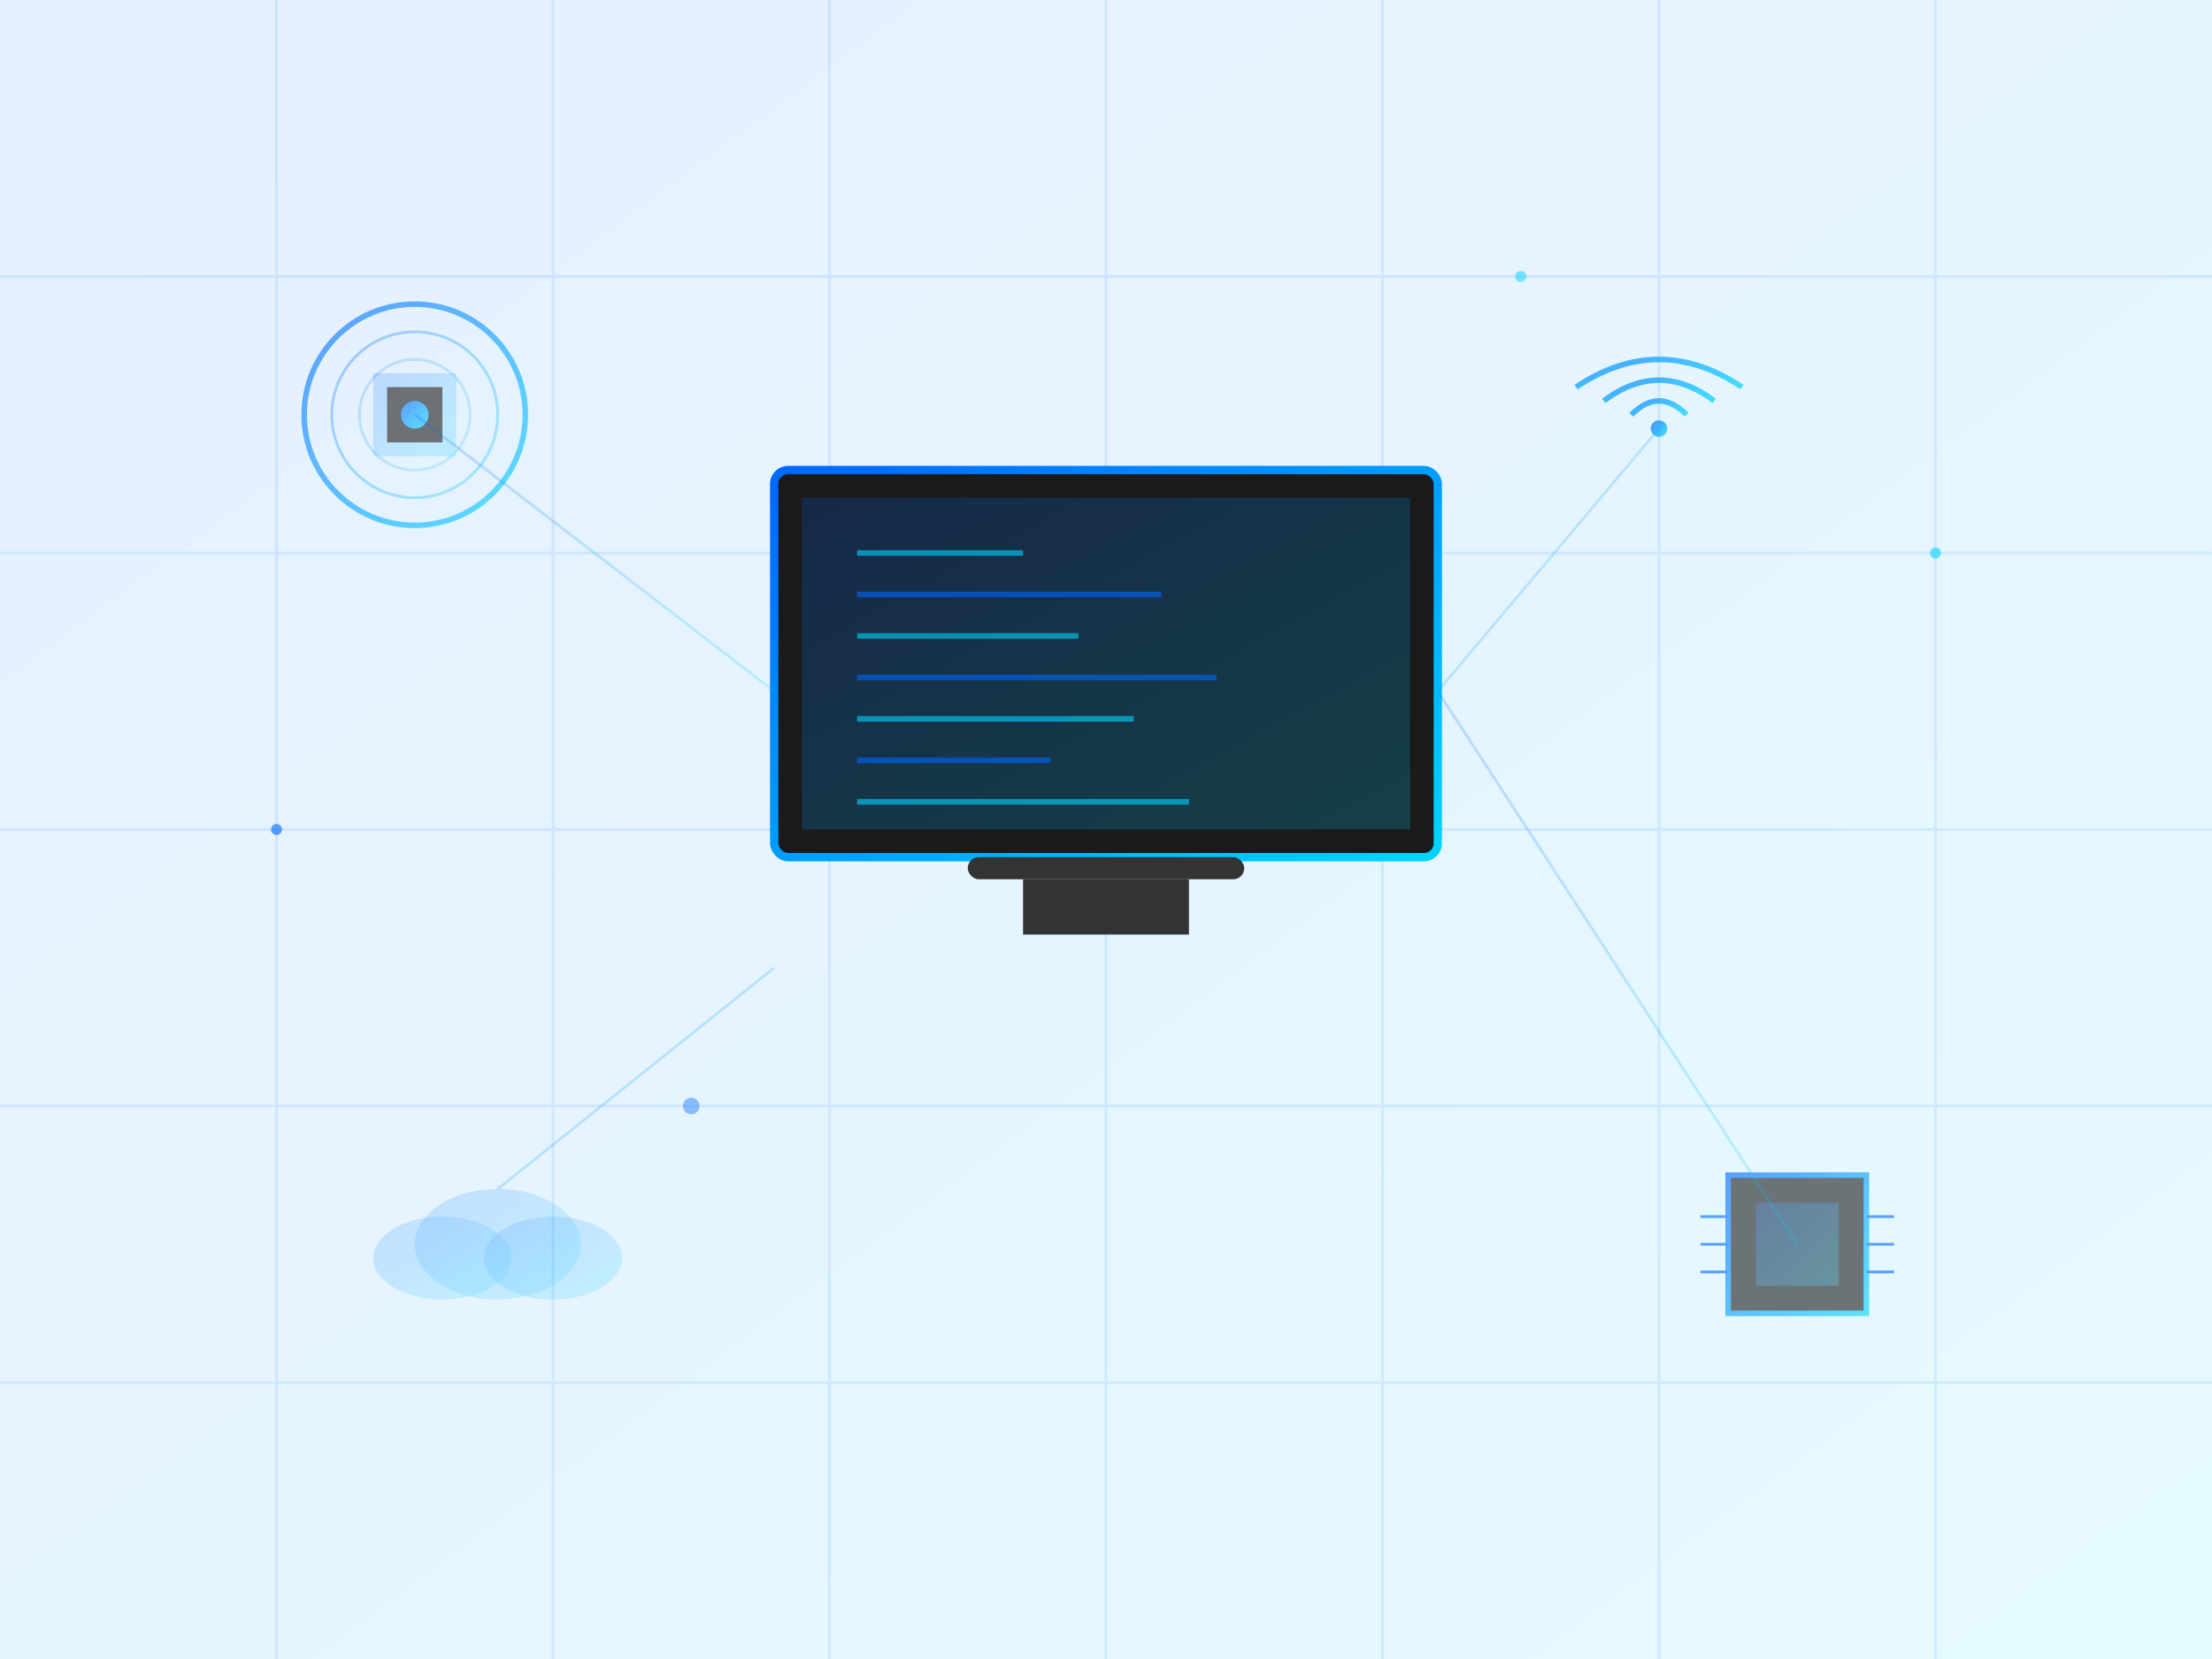 <svg xmlns="http://www.w3.org/2000/svg" viewBox="0 0 800 600" width="800" height="600">
  <!-- Tło gradientowe -->
  <defs>
    <linearGradient id="bgGradient" x1="0%" y1="0%" x2="100%" y2="100%">
      <stop offset="0%" style="stop-color:#0066ff;stop-opacity:0.1" />
      <stop offset="100%" style="stop-color:#00d4ff;stop-opacity:0.1" />
    </linearGradient>
    
    <linearGradient id="techGradient" x1="0%" y1="0%" x2="100%" y2="100%">
      <stop offset="0%" style="stop-color:#0066ff" />
      <stop offset="100%" style="stop-color:#00d4ff" />
    </linearGradient>
  </defs>
  
  <!-- Tło -->
  <rect width="800" height="600" fill="url(#bgGradient)" />
  
  <!-- Siatka w tle -->
  <g opacity="0.1">
    <line x1="0" y1="100" x2="800" y2="100" stroke="#0066ff" stroke-width="1"/>
    <line x1="0" y1="200" x2="800" y2="200" stroke="#0066ff" stroke-width="1"/>
    <line x1="0" y1="300" x2="800" y2="300" stroke="#0066ff" stroke-width="1"/>
    <line x1="0" y1="400" x2="800" y2="400" stroke="#0066ff" stroke-width="1"/>
    <line x1="0" y1="500" x2="800" y2="500" stroke="#0066ff" stroke-width="1"/>
    
    <line x1="100" y1="0" x2="100" y2="600" stroke="#0066ff" stroke-width="1"/>
    <line x1="200" y1="0" x2="200" y2="600" stroke="#0066ff" stroke-width="1"/>
    <line x1="300" y1="0" x2="300" y2="600" stroke="#0066ff" stroke-width="1"/>
    <line x1="400" y1="0" x2="400" y2="600" stroke="#0066ff" stroke-width="1"/>
    <line x1="500" y1="0" x2="500" y2="600" stroke="#0066ff" stroke-width="1"/>
    <line x1="600" y1="0" x2="600" y2="600" stroke="#0066ff" stroke-width="1"/>
    <line x1="700" y1="0" x2="700" y2="600" stroke="#0066ff" stroke-width="1"/>
  </g>
  
  <!-- Laptop/Monitor -->
  <g transform="translate(400,250)">
    <!-- Ekran -->
    <rect x="-120" y="-80" width="240" height="140" rx="5" fill="#1a1a1a" stroke="url(#techGradient)" stroke-width="3"/>
    <!-- Wyświetlacz -->
    <rect x="-110" y="-70" width="220" height="120" fill="url(#techGradient)" opacity="0.2"/>
    <!-- Linie kodu na ekranie -->
    <line x1="-90" y1="-50" x2="-30" y2="-50" stroke="#00d4ff" stroke-width="2" opacity="0.6"/>
    <line x1="-90" y1="-35" x2="20" y2="-35" stroke="#0066ff" stroke-width="2" opacity="0.6"/>
    <line x1="-90" y1="-20" x2="-10" y2="-20" stroke="#00d4ff" stroke-width="2" opacity="0.6"/>
    <line x1="-90" y1="-5" x2="40" y2="-5" stroke="#0066ff" stroke-width="2" opacity="0.6"/>
    <line x1="-90" y1="10" x2="10" y2="10" stroke="#00d4ff" stroke-width="2" opacity="0.6"/>
    <line x1="-90" y1="25" x2="-20" y2="25" stroke="#0066ff" stroke-width="2" opacity="0.6"/>
    <line x1="-90" y1="40" x2="30" y2="40" stroke="#00d4ff" stroke-width="2" opacity="0.6"/>
    
    <!-- Podstawa -->
    <rect x="-50" y="60" width="100" height="8" rx="4" fill="#333"/>
    <rect x="-30" y="68" width="60" height="20" fill="#333"/>
  </g>
  
  <!-- Elementy techniczne - lewy górny -->
  <g transform="translate(150,150)" opacity="0.6">
    <circle cx="0" cy="0" r="40" fill="none" stroke="url(#techGradient)" stroke-width="2"/>
    <circle cx="0" cy="0" r="30" fill="none" stroke="url(#techGradient)" stroke-width="1" opacity="0.5"/>
    <circle cx="0" cy="0" r="20" fill="none" stroke="url(#techGradient)" stroke-width="1" opacity="0.3"/>
    <!-- Procesor -->
    <rect x="-15" y="-15" width="30" height="30" fill="url(#techGradient)" opacity="0.3"/>
    <rect x="-10" y="-10" width="20" height="20" fill="#1a1a1a"/>
    <circle cx="0" cy="0" r="5" fill="url(#techGradient)"/>
  </g>
  
  <!-- Elementy techniczne - prawy dolny -->
  <g transform="translate(650,450)" opacity="0.6">
    <!-- Chip -->
    <rect x="-25" y="-25" width="50" height="50" fill="#1a1a1a" stroke="url(#techGradient)" stroke-width="2"/>
    <rect x="-15" y="-15" width="30" height="30" fill="url(#techGradient)" opacity="0.3"/>
    <!-- Piny -->
    <line x1="-25" y1="-10" x2="-35" y2="-10" stroke="#0066ff" stroke-width="1"/>
    <line x1="-25" y1="0" x2="-35" y2="0" stroke="#0066ff" stroke-width="1"/>
    <line x1="-25" y1="10" x2="-35" y2="10" stroke="#0066ff" stroke-width="1"/>
    <line x1="25" y1="-10" x2="35" y2="-10" stroke="#0066ff" stroke-width="1"/>
    <line x1="25" y1="0" x2="35" y2="0" stroke="#0066ff" stroke-width="1"/>
    <line x1="25" y1="10" x2="35" y2="10" stroke="#0066ff" stroke-width="1"/>
  </g>
  
  <!-- WiFi symbol - prawy górny -->
  <g transform="translate(600,120)" opacity="0.7">
    <path d="M -30 20 Q 0 0, 30 20" fill="none" stroke="url(#techGradient)" stroke-width="2"/>
    <path d="M -20 25 Q 0 10, 20 25" fill="none" stroke="url(#techGradient)" stroke-width="2"/>
    <path d="M -10 30 Q 0 20, 10 30" fill="none" stroke="url(#techGradient)" stroke-width="2"/>
    <circle cx="0" cy="35" r="3" fill="url(#techGradient)"/>
  </g>
  
  <!-- Cloud symbol - lewy dolny -->
  <g transform="translate(180,450)" opacity="0.5">
    <ellipse cx="0" cy="0" rx="30" ry="20" fill="url(#techGradient)" opacity="0.3"/>
    <ellipse cx="-20" cy="5" rx="25" ry="15" fill="url(#techGradient)" opacity="0.3"/>
    <ellipse cx="20" cy="5" rx="25" ry="15" fill="url(#techGradient)" opacity="0.3"/>
  </g>
  
  <!-- Floating particles -->
  <circle cx="100" cy="300" r="2" fill="#0066ff" opacity="0.6">
    <animate attributeName="cy" values="300;280;300" dur="3s" repeatCount="indefinite"/>
  </circle>
  <circle cx="700" cy="200" r="2" fill="#00d4ff" opacity="0.6">
    <animate attributeName="cy" values="200;180;200" dur="4s" repeatCount="indefinite"/>
  </circle>
  <circle cx="250" cy="400" r="3" fill="#0066ff" opacity="0.4">
    <animate attributeName="cy" values="400;380;400" dur="5s" repeatCount="indefinite"/>
  </circle>
  <circle cx="550" cy="100" r="2" fill="#00d4ff" opacity="0.5">
    <animate attributeName="cy" values="100;80;100" dur="3.5s" repeatCount="indefinite"/>
  </circle>
  
  <!-- Połączenia -->
  <line x1="150" y1="150" x2="280" y2="250" stroke="url(#techGradient)" stroke-width="1" opacity="0.2"/>
  <line x1="520" y1="250" x2="650" y2="450" stroke="url(#techGradient)" stroke-width="1" opacity="0.2"/>
  <line x1="600" y1="155" x2="520" y2="250" stroke="url(#techGradient)" stroke-width="1" opacity="0.2"/>
  <line x1="180" y1="430" x2="280" y2="350" stroke="url(#techGradient)" stroke-width="1" opacity="0.2"/>
</svg>